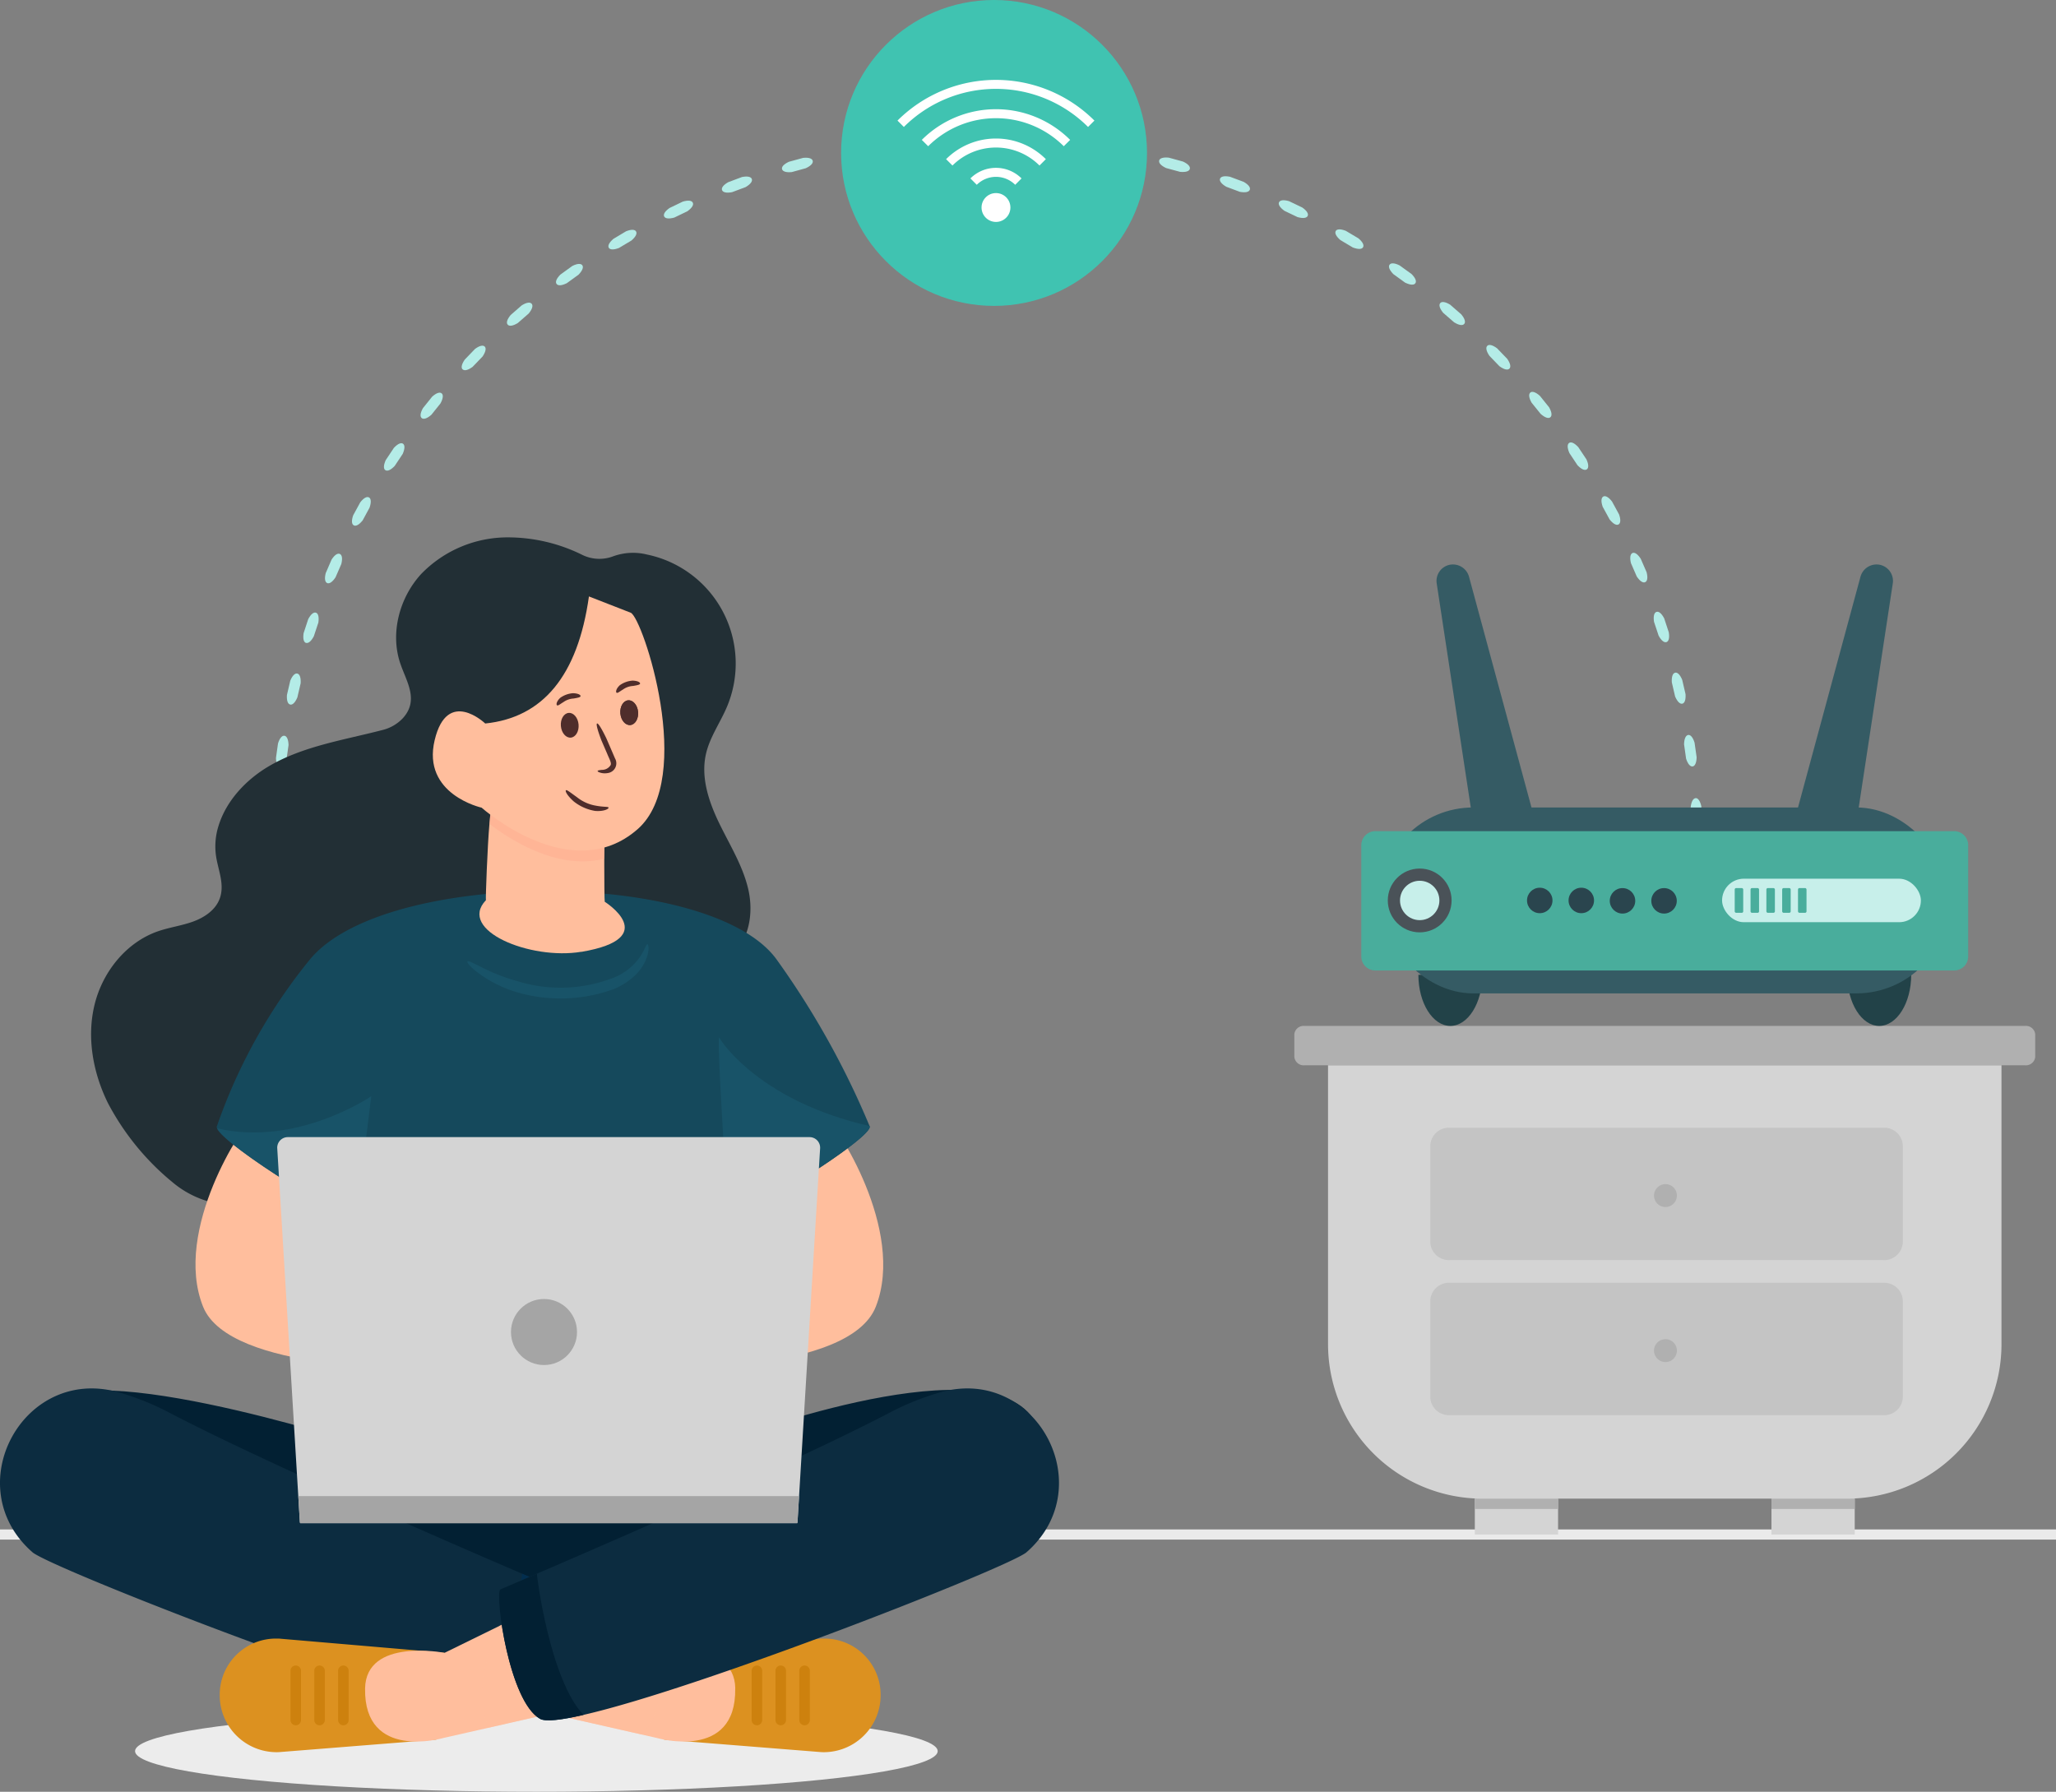 <svg xmlns="http://www.w3.org/2000/svg" width="404.717" height="352.705" viewBox="0 0 404.717 352.705"><rect x="0" y="0" width="404.717" height="352.705" fill="#808080" stroke="none"/><g id="how-to-maximize-internet-speed-at-home" transform="translate(-61.305 -63.098)"><g id="Group_3107" data-name="Group 3107" transform="translate(61.305 63.098)"><g id="Group_3081" fill="#b4ece7" data-name="Group 3081" transform="translate(53.218 26.405)"><path id="Path_4694" d="M422.439 246.48c.453 0 .832.573.971 1.72l-.12 2.9c-.231 1.128-.657 1.665-1.119 1.637s-.832-.61-.98-1.739l.12-2.858c.241-1.119.657-1.665 1.128-1.656Z" data-name="Path 4694" transform="translate(-141.528 -103.263)"/><path id="Path_4695" d="M422.081 232.95c.444-.037.879.5 1.128 1.628l.148 2.9c-.13 1.147-.509 1.72-.962 1.73s-.879-.536-1.138-1.646l-.148-2.849c.139-1.138.509-1.72.98-1.757Z" data-name="Path 4695" transform="translate(-141.522 -102.248)"/><path id="Path_4696" d="M420.5 219.509c.444-.074.925.416 1.267 1.517l.407 2.867c-.028 1.156-.352 1.757-.8 1.813s-.925-.453-1.276-1.535l-.4-2.83c.037-1.138.351-1.757.814-1.831Z" data-name="Path 4696" transform="translate(-141.416 -101.239)"/><path id="Path_4697" d="M417.737 206.259c.435-.111.953.333 1.4 1.4l.657 2.821c.074 1.147-.194 1.785-.638 1.878s-.962-.37-1.415-1.415l-.647-2.784c-.07-1.142.189-1.789.643-1.9Z" data-name="Path 4697" transform="translate(-141.219 -100.244)"/><path id="Path_4698" d="M413.786 193.318c.425-.148.98.25 1.517 1.267l.906 2.756c.185 1.138-.028 1.794-.472 1.924s-.99-.277-1.535-1.286l-.9-2.71c-.167-1.128.028-1.794.472-1.952Z" data-name="Path 4698" transform="translate(-140.932 -99.272)"/><path id="Path_4699" d="M408.685 180.786c.407-.185 1 .157 1.628 1.128l1.156 2.655c.287 1.119.129 1.785-.3 1.961s-1.017-.185-1.646-1.138l-1.138-2.618c-.264-1.109-.126-1.784.3-1.988Z" data-name="Path 4699" transform="translate(-140.557 -98.33)"/><path id="Path_4700" d="M402.481 168.764c.388-.222 1.008.065 1.72.98l1.387 2.544c.379 1.091.287 1.767-.12 1.979s-1.027-.1-1.739-.99l-1.369-2.507c-.37-1.082-.287-1.767.12-2.007Z" data-name="Path 4700" transform="translate(-140.097 -97.427)"/><path id="Path_4701" d="M395.217 157.352c.37-.259 1.008-.028 1.8.823l1.609 2.414c.481 1.045.444 1.73.055 1.979s-1.036 0-1.822-.832l-1.582-2.377c-.458-1.045-.439-1.739-.06-2.007Z" data-name="Path 4701" transform="translate(-139.558 -96.568)"/><path id="Path_4702" d="M386.98 146.619c.342-.287 1.008-.111 1.868.657l1.813 2.257c.564 1 .6 1.683.231 1.97s-1.027.083-1.887-.666l-1.794-2.22c-.555-1-.6-1.693-.24-1.989Z" data-name="Path 4702" transform="translate(-138.943 -95.76)"/><path id="Path_4703" d="M377.814 136.676c.314-.314.99-.2 1.915.49l2.007 2.081c.657.953.749 1.628.407 1.942s-1.017.176-1.942-.49l-1.979-2.053c-.638-.943-.749-1.628-.416-1.961Z" data-name="Path 4703" transform="translate(-138.258 -95.012)"/><path id="Path_4704" d="M367.8 127.583c.287-.342.971-.287 1.952.314l2.183 1.9c.74.888.888 1.554.573 1.9s-1 .268-1.97-.324l-2.155-1.868c-.721-.888-.888-1.554-.592-1.915Z" data-name="Path 4704" transform="translate(-137.51 -94.326)"/><path id="Path_4705" d="M357.021 119.408c.259-.37.943-.379 1.97.139l2.349 1.693c.814.814 1.027 1.471.74 1.841s-.971.351-2-.139l-2.312-1.674c-.8-.823-1.027-1.471-.758-1.859Z" data-name="Path 4705" transform="translate(-136.704 -93.708)"/><path id="Path_4706" d="M345.564 112.234c.222-.388.906-.453 1.979-.037l2.488 1.48c.879.74 1.147 1.369.906 1.767s-.934.435-2 .037l-2.451-1.461c-.869-.749-1.147-1.369-.916-1.785Z" data-name="Path 4706" transform="translate(-135.848 -93.166)"/><path id="Path_4707" d="M333.505 106.108c.185-.407.86-.536 1.961-.213l2.608 1.249c.943.657 1.267 1.267 1.054 1.674s-.888.518-1.989.213l-2.571-1.23c-.925-.666-1.267-1.267-1.073-1.693Z" data-name="Path 4707" transform="translate(-134.943 -92.701)"/><path id="Path_4708" d="M320.947 101.091c.148-.425.8-.61 1.942-.388l2.71 1.008c1 .573 1.378 1.147 1.2 1.572s-.842.6-1.961.388l-2.673-1c-.98-.573-1.378-1.147-1.221-1.591Z" data-name="Path 4708" transform="translate(-134.003 -92.318)"/><path id="Path_4709" d="M307.989 97.212c.111-.435.749-.684 1.9-.564l2.793.768c1.045.481 1.471 1.017 1.341 1.461s-.786.675-1.915.564l-2.756-.749c-1.036-.49-1.471-1.017-1.36-1.471Z" data-name="Path 4709" transform="translate(-133.032 -92.018)"/><path id="Path_4710" d="M294.719 94.521c.065-.444.684-.749 1.841-.731l2.849.509c1.091.388 1.563.879 1.471 1.332s-.721.74-1.859.74l-2.812-.5c-1.073-.388-1.563-.879-1.489-1.35Z" data-name="Path 4710" transform="translate(-132.037 -91.806)"/><path id="Path_4711" d="M281.28 93.028c.028-.444.61-.8 1.767-.888l2.886.25c1.119.287 1.628.74 1.582 1.193s-.647.8-1.785.9l-2.84-.25c-1.1-.3-1.637-.74-1.6-1.212Z" data-name="Path 4711" transform="translate(-131.029 -91.682)"/><path id="Path_4712" d="M267.74 92.723c-.009-.453.546-.86 1.683-1.064a77.877 77.877 0 0 1 2.9 0c1.138.194 1.693.61 1.683 1.073s-.573.851-1.7 1.036c-.953-.018-1.905-.009-2.858 0-1.128-.185-1.693-.573-1.7-1.045Z" data-name="Path 4712" transform="translate(-130.013 -91.645)"/><path id="Path_4713" d="M254.239 93.593c-.046-.444.462-.9 1.582-1.184l2.886-.259c1.147.083 1.739.444 1.767.9s-.5.906-1.6 1.2l-2.849.25c-1.138-.092-1.739-.444-1.794-.906Z" data-name="Path 4713" transform="translate(-128.999 -91.683)"/><path id="Path_4714" d="M240.869 95.661c-.092-.444.379-.934 1.471-1.323l2.849-.518c1.156-.019 1.767.287 1.841.74s-.416.943-1.489 1.341l-2.812.509c-1.138 0-1.767-.287-1.868-.749Z" data-name="Path 4714" transform="translate(-127.996 -91.808)"/><path id="Path_4715" d="M227.738 98.917c-.129-.435.3-.971 1.341-1.452l2.793-.768c1.147-.12 1.785.12 1.9.573s-.333.98-1.36 1.461l-2.756.758c-1.138.111-1.785-.12-1.924-.573Z" data-name="Path 4715" transform="translate(-127.01 -92.022)"/><path id="Path_4716" d="M214.967 103.343c-.166-.416.2-.99 1.212-1.563l2.71-1.017c1.128-.222 1.794-.037 1.942.4s-.24 1-1.221 1.582l-2.673 1c-1.119.213-1.794.037-1.97-.4Z" data-name="Path 4716" transform="translate(-126.05 -92.322)"/><path id="Path_4717" d="M202.645 108.908c-.2-.4.12-1.008 1.064-1.665l2.608-1.258c1.11-.324 1.776-.2 1.97.222s-.148 1.017-1.073 1.683l-2.571 1.239c-1.1.305-1.785.2-2-.222Z" data-name="Path 4717" transform="translate(-125.124 -92.707)"/><path id="Path_4718" d="M190.863 115.543c-.24-.379.028-1.008.906-1.757l2.488-1.489c1.073-.425 1.757-.361 1.979.046s-.055 1.027-.925 1.776l-2.451 1.461c-1.064.407-1.757.361-2.007-.037Z" data-name="Path 4718" transform="translate(-124.238 -93.173)"/><path id="Path_4719" d="M179.741 123.2c-.268-.361-.065-1.008.749-1.831l2.349-1.7c1.027-.518 1.72-.509 1.979-.129s.037 1.027-.758 1.85l-2.312 1.674c-1.027.5-1.72.518-2.007.139Z" data-name="Path 4719" transform="translate(-123.402 -93.718)"/><path id="Path_4720" d="M169.338 131.829c-.305-.333-.157-1 .583-1.887l2.183-1.905c.98-.61 1.665-.666 1.961-.305s.129 1.027-.592 1.915l-2.155 1.878c-.98.592-1.665.666-1.979.314Z" data-name="Path 4720" transform="translate(-122.618 -94.336)"/><path id="Path_4721" d="M159.745 141.34c-.333-.305-.24-.98.416-1.933l2.007-2.09c.925-.694 1.6-.8 1.924-.481s.213 1.008-.416 1.952l-1.979 2.053c-.925.675-1.6.8-1.942.49Z" data-name="Path 4721" transform="translate(-121.895 -95.023)"/><path id="Path_4722" d="M151.041 151.664c-.361-.277-.324-.962.24-1.961l1.813-2.257c.86-.768 1.517-.943 1.868-.647s.305.99-.24 1.989l-1.785 2.229c-.86.749-1.517.943-1.9.657Z" data-name="Path 4722" transform="translate(-121.239 -95.773)"/><path id="Path_4723" d="M143.3 162.729c-.379-.24-.407-.925.065-1.979l1.609-2.414c.786-.842 1.434-1.082 1.8-.814s.388.953-.065 2l-1.582 2.377c-.786.823-1.434 1.082-1.831.823Z" data-name="Path 4723" transform="translate(-120.654 -96.58)"/><path id="Path_4724" d="M136.561 174.439c-.4-.2-.49-.888-.111-1.97l1.387-2.544c.7-.906 1.332-1.2 1.73-.971s.472.916.111 2l-1.36 2.507c-.712.9-1.332 1.2-1.748.99Z" data-name="Path 4724" transform="translate(-120.143 -97.44)"/><path id="Path_4725" d="M130.9 186.711c-.416-.166-.573-.832-.287-1.952l1.147-2.655c.62-.971 1.212-1.313 1.637-1.119s.555.869.287 1.979l-1.138 2.618c-.629.953-1.212 1.313-1.656 1.138Z" data-name="Path 4725" transform="translate(-119.713 -98.345)"/><path id="Path_4726" d="M126.377 199.435c-.425-.129-.638-.786-.462-1.924l.906-2.756c.536-1.017 1.091-1.415 1.526-1.267s.629.814.472 1.942l-.9 2.71c-.536 1.008-1.091 1.424-1.545 1.286Z" data-name="Path 4726" transform="translate(-119.366 -99.285)"/><path id="Path_4727" d="M123.007 212.535c-.444-.092-.712-.721-.638-1.868l.657-2.821c.435-1.064.962-1.517 1.406-1.4s.7.758.638 1.9l-.647 2.784c-.444 1.054-.962 1.517-1.424 1.415Z" data-name="Path 4727" transform="translate(-119.104 -100.258)"/><path id="Path_4728" d="M120.835 225.877c-.444-.055-.768-.657-.8-1.813l.4-2.867c.342-1.1.823-1.591 1.276-1.517s.768.694.8 1.831l-.4 2.83c-.341 1.092-.811 1.591-1.276 1.536Z" data-name="Path 4728" transform="translate(-118.93 -101.252)"/><path id="Path_4729" d="M119.853 239.373c-.453-.009-.823-.583-.953-1.73l.148-2.9c.24-1.128.675-1.656 1.138-1.628s.823.62.971 1.748l-.139 2.849c-.25 1.11-.675 1.665-1.147 1.646Z" data-name="Path 4729" transform="translate(-118.845 -102.261)"/><path id="Path_4730" d="M120.07 252.745c-.444.028-.879-.5-1.11-1.6l-.12-2.821c.139-1.11.527-1.665.98-1.674s.879.527 1.119 1.609l.111 2.784c-.148 1.1-.527 1.674-.99 1.7Z" data-name="Path 4730" transform="translate(-118.84 -103.276)"/></g><ellipse id="Ellipse_337" cx="79" cy="8" fill="#ececec" data-name="Ellipse 337" rx="79" ry="8" transform="translate(26.584 336.705)"/><path id="Path_4851" fill="none" stroke="#eaeaea" stroke-width="2" d="M332.155 389.67h404.717" data-name="Path 4851" transform="translate(-332.155 -87.603)"/><g id="Group_3092" data-name="Group 3092" transform="translate(0 105.787)"><path id="Path_4731" fill="#222f35" d="M96.461 304.19A50.643 50.643 0 0 1 84 288.807c-2.932-5.957-4.2-12.894-2.627-19.35S87.591 257.174 93.862 255c2.248-.777 4.643-1.091 6.882-1.9s4.421-2.266 5.254-4.5c.953-2.553-.083-5.143-.583-7.659a13.4 13.4 0 0 1 .388-6.78c1.563-4.967 5.467-9.055 9.888-11.655 6.761-3.968 14.772-5.152 22.31-7.113a8.176 8.176 0 0 0 4.079-2.359c3.2-3.543.694-7.178-.509-10.711-2.053-6-.185-12.986 4.1-17.658a23.678 23.678 0 0 1 17.038-7.205 33.075 33.075 0 0 1 14.753 3.487 7.669 7.669 0 0 0 6.077.213 11.443 11.443 0 0 1 6.567-.324 21.911 21.911 0 0 1 15.743 30c-1.313 3.1-3.348 5.92-4.107 9.194-1.082 4.625.527 9.444 2.6 13.717s4.653 8.38 5.716 13 .231 10.091-3.506 13.023c-14.328-5.439-31.5-1.045-42.733 9.379-7.464 6.928-12.154 16.381-19.35 23.587-12.293 12.3-34.9 22.884-48 11.451Z" data-name="Path 4731" transform="translate(-62.76 -177.467)"/><path id="Path_4732" fill="#ffbe9d" d="M234.738 301.349c1.2.333 15.364 21.413 9.4 36.619-5.245 13.356-43.029 12.089-43.029 12.089v-23.244l-.786-18.361 11-10.073 23.429 2.96Z" data-name="Path 4732" transform="translate(-71.737 -186.54)"/><path id="Path_4733" fill="#ffbe9d" d="M113.8 301.349c-1.2.333-15.456 21.45-9.4 36.619 5.2 13.014 43.029 12.089 43.029 12.089v-23.244l.786-18.361-11-10.073-23.429 2.96Z" data-name="Path 4733" transform="translate(-64.427 -186.54)"/><g id="Group_3088" data-name="Group 3088" transform="translate(0 69.616)"><path id="Path_4734" fill="#022033" d="M132.84 369.592s-58.939-19.1-62.592-6.022c-4.523 16.2 92.3 41.716 92.3 41.716s112.956-28.535 102.227-41.494c-11.146-13.458-59.669 5.05-59.669 5.05l-72.267.749Z" data-name="Path 4734" transform="translate(-61.965 -260.696)"/><g id="Group_3086" data-name="Group 3086" transform="translate(0 97.911)"><path id="Path_4735" fill="#0c2c40" d="M67.562 390.7a.39.39 0 0 1 .111.111c3.191 2.849 63.961 26.731 87.205 32.022 4.458 1.036 7.511 1.378 8.574.777 6.1-3.45 8.861-24.2 7.853-25.464 0 0-2.729-1.147-7.252-3.108-15.28-6.558-50.956-22.07-69.224-31.587a52.313 52.313 0 0 0-10.387-4.172c-18.647-5.06-31.338 18.555-16.89 31.421Z" data-name="Path 4735" transform="translate(-61.305 -358.584)"/><path id="Path_4736" fill="#022e4f" d="M162.48 425.805c4.458 1.036 7.511 1.378 8.574.777 6.1-3.45 8.861-24.2 7.853-25.464 0 0-2.729-1.147-7.252-3.108.111.055-2.507 20.858-9.176 27.8Z" data-name="Path 4736" transform="translate(-68.897 -361.542)"/><g id="Group_3083" data-name="Group 3083" transform="translate(103.739 42.739)"><path id="Path_4737" fill="#dc9120" d="m200.87 414.613 1.63 17.087 31 2.47a11.2 11.2 0 0 0 11.627-11.192 11.066 11.066 0 0 0-11.164-11.164h-.463l-32.63 2.786Z" data-name="Path 4737" transform="translate(-175.517 -405.317)"/><path id="Path_4738" fill="#ffbe9d" d="M214.445 421.116c.25 14.291-15.336 9.758-15.336 9.758l-3.126-.712-22.523-5.115 4-12.644 2.414-7.612 6.521 3.21h.019l4.782 2.359 2.673 1.3 1.665.823 3.284 1.609s15.475-3.043 15.641 7.02Z" data-name="Path 4738" transform="translate(-173.46 -404.79)"/><g id="Group_3082" data-name="Group 3082" opacity=".5" transform="translate(0 3.186)"><path id="Path_4739" fill="#ffbe9d" d="M198.7 426.332a10.52 10.52 0 0 1-2.719 4.079L173.46 425.3l4-12.644a18.083 18.083 0 0 1 5.929-3.7 11.138 11.138 0 0 1 3-.7h.019a4.877 4.877 0 0 1 3.191.786 10.174 10.174 0 0 1 1.582 1.572 8.529 8.529 0 0 0 .74.684 2.866 2.866 0 0 0 1.933.62.828.828 0 0 0 .213.018c.444 0 .481-.268.9-.028a2.487 2.487 0 0 1 .564.842 3.743 3.743 0 0 0 .194.389 27.7 27.7 0 0 1 2.692 5.393 12.033 12.033 0 0 1 .3 7.807Z" data-name="Path 4739" transform="translate(-173.46 -408.234)"/></g><path id="Path_4740" fill="#cd810e" d="M221.27 418.588v9.694a1.036 1.036 0 0 0 2.072 0v-9.694a1.036 1.036 0 0 0-2.072 0Z" data-name="Path 4740" transform="translate(-177.048 -405.75)"/><path id="Path_4741" fill="#cd810e" d="M226.34 418.588v9.694a1.036 1.036 0 0 0 2.072 0v-9.694a1.036 1.036 0 0 0-2.072 0Z" data-name="Path 4741" transform="translate(-177.428 -405.75)"/><path id="Path_4742" fill="#cd810e" d="M231.41 418.588v9.694a1.036 1.036 0 0 0 2.072 0v-9.694a1.036 1.036 0 0 0-2.072 0Z" data-name="Path 4742" transform="translate(-177.808 -405.75)"/></g><g id="Group_3085" data-name="Group 3085" transform="translate(43.246 42.739)"><path id="Path_4743" fill="#dc9120" d="m152.319 414.613-1.628 17.087-31 2.47a11.2 11.2 0 0 1-11.627-11.192 11.066 11.066 0 0 1 11.164-11.164h.462l32.633 2.793Z" data-name="Path 4743" transform="translate(-108.06 -405.317)"/><path id="Path_4744" fill="#ffbe9d" d="m179.976 425.037-16.788 3.829-8.843 2.007s-15.586 4.542-15.345-9.758c.166-10.064 15.641-7.02 15.641-7.02l10.822-5.309 8.13-4 6.391 20.247Z" data-name="Path 4744" transform="translate(-110.381 -404.79)"/><g id="Group_3084" data-name="Group 3084" opacity=".5" transform="translate(51.688)"><path id="Path_4745" fill="#ffbe9d" d="m181.847 425.037-16.788 3.829a20.342 20.342 0 0 1-.971-4.218 26.042 26.042 0 0 1 1.276-11 40.2 40.2 0 0 1 1.961-4.865l8.13-4Z" data-name="Path 4745" transform="translate(-163.942 -404.79)"/></g><path id="Path_4746" fill="#cd810e" d="M135.332 418.588v9.694a1.036 1.036 0 0 1-2.072 0v-9.694a1.036 1.036 0 0 1 2.072 0Z" data-name="Path 4746" transform="translate(-109.951 -405.75)"/><path id="Path_4747" fill="#cd810e" d="M130.262 418.588v9.694a1.036 1.036 0 0 1-2.072 0v-9.694a1.036 1.036 0 0 1 2.072 0Z" data-name="Path 4747" transform="translate(-109.571 -405.75)"/><path id="Path_4748" fill="#cd810e" d="M125.2 418.588v9.694a1.036 1.036 0 0 1-2.072 0v-9.694a1.036 1.036 0 0 1 2.072 0Z" data-name="Path 4748" transform="translate(-109.191 -405.75)"/></g><path id="Path_4749" fill="#0c2c40" d="M271.477 390.7a.389.389 0 0 0-.111.111c-3.191 2.849-63.961 26.731-87.205 32.022-4.458 1.036-7.511 1.378-8.574.777-6.1-3.45-8.861-24.2-7.853-25.464 0 0 2.729-1.147 7.252-3.108 15.28-6.558 50.956-22.07 69.224-31.587a52.313 52.313 0 0 1 10.387-4.172c18.647-5.06 31.338 18.555 16.89 31.421Z" data-name="Path 4749" transform="translate(-69.276 -358.584)"/><path id="Path_4750" fill="#022033" d="M184.151 425.805c-4.458 1.036-7.511 1.378-8.574.777-6.1-3.45-8.861-24.2-7.853-25.464 0 0 2.729-1.147 7.252-3.108-.111.055 2.507 20.858 9.176 27.8Z" data-name="Path 4750" transform="translate(-69.275 -361.542)"/></g><path id="Path_4751" fill="#15495c" d="m208.158 308.117-.694-1.48s5.263 46.2 5.263 52.538c0 14.207-82.581 13.347-82.581-.869 0-.879.388-4.662.971-9.768 1.619-14.429 4.745-39.44 4.745-39.44l-.527 7.686c-1.128 1.942-26.472-13.958-27.832-17.352a.454.454 0 0 1-.028-.444A107.7 107.7 0 0 1 125.8 266.16c5.467-6.595 17.537-10.748 31.3-12.478 2.692-.351 5.439-.6 8.214-.758.925-.065 1.868-.092 2.793-.12a98.386 98.386 0 0 1 4.384-.074 123.312 123.312 0 0 1 13.828.786c14.115 1.656 26.371 5.874 31.3 12.653A164.336 164.336 0 0 1 235.944 299c1.175 2.053-26.361 19.332-27.536 17.278l-.24-8.149Z" data-name="Path 4751" transform="translate(-64.766 -252.73)"/><path id="Path_4752" fill="#185368" d="m216.407 318.6-.934-9.62c0-.083-.018-.277-.028-.564-.24-3.95-1.582-25.547-1.054-24.484.564 1.147 8.436 12.6 29.553 17.389 1.165 2.063-26.371 19.332-27.545 17.278Z" data-name="Path 4752" transform="translate(-72.783 -255.069)"/><path id="Path_4754" fill="#185368" d="m137.857 296.39-1.989 15.993-.536 7.677c-1.119 1.952-26.472-13.958-27.832-17.352 15.752 3.699 30.357-6.318 30.357-6.318Z" data-name="Path 4754" transform="translate(-64.772 -256.006)"/></g><g id="Group_3090" data-name="Group 3090" transform="translate(85.201 11.62)"><path id="Path_4755" fill="#ffbe9d" d="M183.411 263.422c-10.045 1.7-24.465-4.218-18.8-10.147-.074-.416.3-10.609.694-15.031v-.019c.12-1.387.213-2.266.213-2.266l1.193.25 21.274 4.153s-.046 2.257-.074 4.745v1.147c0 2.608.028 7.233.092 7.326 0 0 11.4 7.141-4.588 9.86Z" data-name="Path 4755" transform="translate(-154.163 -193.477)"/><g id="Group_3089" data-name="Group 3089" opacity=".5" transform="translate(11.147 42.493)"><path id="Path_4756" fill="#ffab90" d="M188.141 240.364s-.046 2.257-.065 4.736c-9.407 2.46-19.193-4.2-22.606-6.854v-.019c.13-1.387.222-2.257.222-2.257l1.184.25 21.265 4.153Z" data-name="Path 4756" transform="translate(-165.47 -235.97)"/></g><path id="Path_4757" fill="#ffbe9d" d="M163.012 231.607s-11.784-2.608-9.231-13.292c2.488-10.415 9.953-3.274 9.953-3.274 11.312-1.165 18.212-9.351 20.414-25.011 0 0 8.112 3.154 8.232 3.21 2.359 1.008 12.811 32.586 1.332 42.622-13.125 11.479-30.69-4.255-30.69-4.255Z" data-name="Path 4757" transform="translate(-153.419 -190.03)"/><path id="Path_4758" fill="#4f2d2b" d="M181.728 231.288c.185-.166.842.407 2.192 1.36a8.051 8.051 0 0 0 3.728 1.665c1.572.305 2.414.139 2.488.388.074.176-.758.786-2.636.647a9.088 9.088 0 0 1-4.218-1.868c-1.36-1.212-1.711-2.053-1.545-2.192Z" data-name="Path 4758" transform="translate(-155.541 -193.124)"/><path id="Path_4759" fill="#4f2d2b" d="M188.466 226.43c.009-.12.314-.176.851-.231a1.975 1.975 0 0 0 1.693-.906c.287-.416-.314-1.4-.657-2.275l-1.138-2.636c-.8-2.109-1.064-3.219-.851-3.311s.832.86 1.822 2.9l1.138 2.636.573 1.332a1.935 1.935 0 0 1-1.424 2.886 3.286 3.286 0 0 1-1.175 0c-.583-.129-.832-.287-.823-.4Z" data-name="Path 4759" transform="translate(-156.035 -192.059)"/><ellipse id="Ellipse_316" cx="1.748" cy="2.442" fill="#4f2d2b" data-name="Ellipse 316" rx="1.748" ry="2.442" transform="rotate(-4.95 256.713 -414.209)"/><ellipse id="Ellipse_317" cx="1.748" cy="2.442" fill="#4f2d2b" data-name="Ellipse 317" rx="1.748" ry="2.442" transform="rotate(-4.95 256.595 -414.422)"/><path id="Path_4760" fill="#4f2d2b" d="M197.147 208.523c-.028.231-.527.324-1.378.472a3.743 3.743 0 0 0-1.989.7c-.7.416-1.027.749-1.249.638-.194-.074-.194-.721.62-1.48a4.9 4.9 0 0 1 2.525-.906c1.054.037 1.5.361 1.461.573Z" data-name="Path 4760" transform="translate(-156.346 -191.375)"/><ellipse id="Ellipse_318" cx="1.748" cy="2.442" fill="#4f2d2b" data-name="Ellipse 318" rx="1.748" ry="2.442" transform="rotate(-4.95 279.445 -277.596)"/><path id="Path_4761" fill="#4f2d2b" d="M184.477 211.2c-.028.231-.527.324-1.378.472a3.743 3.743 0 0 0-1.989.7c-.7.416-1.027.749-1.249.638-.194-.074-.194-.721.62-1.48a4.9 4.9 0 0 1 2.525-.906c1.054.037 1.5.361 1.461.573Z" data-name="Path 4761" transform="translate(-155.395 -191.576)"/></g><path id="Path_4762" fill="#fcc230" d="M214.851 365.047c0 14.207-82.581 13.347-82.581-.869 0-.879.388-4.662.971-9.768a179.891 179.891 0 0 0 58-26.722q6.715-4.7 12.977-10.027c1.387-1.193 5.374-5.161 5.374-5.161s5.263 46.2 5.263 52.538Z" data-name="Path 4762" transform="translate(-66.63 -187.599)"/><path id="Path_4763" fill="#185368" d="M160.779 267.436c.157-.2.971.241 2.6 1.045a38.2 38.2 0 0 0 7.538 2.923 28.517 28.517 0 0 0 17.852-.481 11.6 11.6 0 0 0 6.077-4.523c.925-1.452 1.1-2.377 1.369-2.34.185 0 .472 1.036-.25 2.914a9.2 9.2 0 0 1-2.072 3.089 13.563 13.563 0 0 1-4.347 2.83 30.582 30.582 0 0 1-19.221.546 24.522 24.522 0 0 1-7.612-3.885c-1.5-1.156-2.063-1.952-1.933-2.109Z" data-name="Path 4763" transform="translate(-68.768 -183.965)"/><g id="Group_3091" data-name="Group 3091" transform="translate(54.573 118.054)"><path id="Path_4765" fill="#d4d4d4" d="M124.393 381.355h97.833a2.158 2.158 0 0 0 .065-.231l4.449-73.553a2.081 2.081 0 0 0-2.081-2.211h-102.7a2.081 2.081 0 0 0-2.081 2.211l4.449 73.553a.95.95 0 0 0 .066.231Z" data-name="Path 4765" transform="translate(-119.876 -305.36)"/><path id="Path_4766" fill="#a5a5a5" d="M124.73 387.087h97.833a2.158 2.158 0 0 0 .065-.231l.305-5.106H124.36l.305 5.106a.95.95 0 0 0 .065.231Z" data-name="Path 4766" transform="translate(-120.212 -311.092)"/><circle id="Ellipse_319" cx="6.5" cy="6.5" r="6.5" fill="#a5a5a5" data-name="Ellipse 319" transform="translate(46.011 31.864)"/></g></g><g id="Group_3099" data-name="Group 3099" transform="translate(254.785 201.949)"><g id="Group_3095" data-name="Group 3095" transform="translate(35.528 93.051)"><g id="Group_3093" data-name="Group 3093" transform="translate(58.393)"><path id="Rectangle_496" fill="#d4d4d4" d="M0 0h16.39v7.067H0z" data-name="Rectangle 496"/><path id="Rectangle_497" fill="#b0b0b0" d="M0 0h16.39v2.035H0z" data-name="Rectangle 497"/></g><g id="Group_3094" data-name="Group 3094"><path id="Rectangle_498" fill="#d4d4d4" d="M0 0h16.39v7.067H0z" data-name="Rectangle 498"/><path id="Rectangle_499" fill="#b0b0b0" d="M0 0h16.39v2.035H0z" data-name="Rectangle 499"/></g></g><g id="Group_3098" data-name="Group 3098"><path id="Path_4767" fill="#b0b0b0" d="M482.6 283.086v4.44a1.831 1.831 0 0 1-1.97 1.656H338.749a1.85 1.85 0 0 1-1.989-1.665v-4.431a1.831 1.831 0 0 1 1.97-1.656h141.9a1.825 1.825 0 0 1 1.97 1.656Z" data-name="Path 4767" transform="translate(-336.76 -281.43)"/><path id="Path_4768" fill="#d4d4d4" d="M343.93 289.81H476.5v54.906a30.42 30.42 0 0 1-30.4 30.4h-71.767a30.42 30.42 0 0 1-30.4-30.4V289.81Z" data-name="Path 4768" transform="translate(-337.298 -282.059)"/><g id="Group_3096" data-name="Group 3096" transform="translate(26.764 20.042)"><path id="Path_4769" fill="#c4c4c4" d="M446.935 310.517V329.6a3.657 3.657 0 0 1-3.8 3.487h-85.414a3.657 3.657 0 0 1-3.8-3.487v-19.083a3.657 3.657 0 0 1 3.8-3.487h85.413a3.657 3.657 0 0 1 3.801 3.487Z" data-name="Path 4769" transform="translate(-353.92 -307.03)"/><path id="Path_4770" fill="#b0b0b0" d="M417.655 313.7a2.252 2.252 0 1 1-2.248-2.257 2.25 2.25 0 0 1 2.248 2.257Z" data-name="Path 4770" transform="translate(-369.112 -300.34)"/></g><g id="Group_3097" data-name="Group 3097" transform="translate(26.764 50.566)"><path id="Path_4771" fill="#c4c4c4" d="M446.935 343.837v19.082a3.657 3.657 0 0 1-3.8 3.487h-85.414a3.657 3.657 0 0 1-3.8-3.487v-19.082a3.657 3.657 0 0 1 3.8-3.487h85.413a3.657 3.657 0 0 1 3.801 3.487Z" data-name="Path 4771" transform="translate(-353.92 -340.35)"/><path id="Path_4772" fill="#b0b0b0" d="M417.655 347.027a2.252 2.252 0 1 1-2.248-2.257 2.25 2.25 0 0 1 2.248 2.257Z" data-name="Path 4772" transform="translate(-369.112 -333.671)"/></g></g></g><g id="Group_3105" data-name="Group 3105" transform="translate(267.966 111.114)"><g id="Group_3104" data-name="Group 3104"><g id="Group_3100" fill="#355b64" data-name="Group 3100" transform="translate(14.806)"><path id="Path_4773" d="M455.081 236.44a6.069 6.069 0 1 1-11.858-2.5l12.959-47.867a3.285 3.285 0 0 1 3.82-2.331 3.246 3.246 0 0 1 2.534 3.672l-7.455 49.032Z" data-name="Path 4773" transform="translate(-372.72 -183.676)"/><path id="Path_4774" d="M374.512 236.44a6.069 6.069 0 1 0 11.858-2.5l-12.959-47.867a3.285 3.285 0 0 0-3.82-2.331 3.246 3.246 0 0 0-2.534 3.672l7.455 49.032Z" data-name="Path 4774" transform="translate(-367.017 -183.676)"/></g><g id="Group_3103" data-name="Group 3103" transform="translate(0 47.833)"><g id="Group_3101" fill="#224248" data-name="Group 3101" transform="translate(11.238 32.938)"><path id="Path_4775" d="M460.72 281.064c3.478 0 6.3-4.5 6.3-10.064h-12.59c0 5.559 2.821 10.064 6.3 10.064Z" data-name="Path 4775" transform="translate(-370.009 -271)"/><path id="Path_4776" d="M369.45 281.064c3.478 0 6.3-4.5 6.3-10.064h-12.59c0 5.559 2.821 10.064 6.3 10.064Z" data-name="Path 4776" transform="translate(-363.16 -271)"/></g><g id="Group_3102" data-name="Group 3102"><rect id="Rectangle_500" width="111.985" height="36.601" fill="#355b64" data-name="Rectangle 500" rx="18.3" transform="translate(3.746)"/><path id="Path_4777" fill="#49ad9c" d="M470.478 243.223v21.866a2.761 2.761 0 0 1-2.766 2.766H353.776a2.755 2.755 0 0 1-2.766-2.766v-21.866a2.785 2.785 0 0 1 2.766-2.793h113.936a2.779 2.779 0 0 1 2.766 2.793Z" data-name="Path 4777" transform="translate(-351.01 -235.768)"/><circle id="Ellipse_320" cx="6.28" cy="6.28" r="6.28" fill="#4a5258" data-name="Ellipse 320" transform="translate(5.217 12.025)"/><circle id="Ellipse_321" cx="3.876" cy="3.876" r="3.876" fill="#c7efea" data-name="Ellipse 321" transform="translate(7.622 14.429)"/><circle id="Ellipse_322" cx="2.507" cy="2.507" r="2.507" fill="#2a454e" data-name="Ellipse 322" transform="translate(32.623 15.798)"/><circle id="Ellipse_323" cx="2.507" cy="2.507" r="2.507" fill="#2a454e" data-name="Ellipse 323" transform="translate(40.8 15.798)"/><circle id="Ellipse_324" cx="2.507" cy="2.507" r="2.507" fill="#2a454e" data-name="Ellipse 324" transform="translate(48.912 15.872)"/><circle id="Ellipse_325" cx="2.507" cy="2.507" r="2.507" fill="#2a454e" data-name="Ellipse 325" transform="translate(57.089 15.872)"/><rect id="Rectangle_501" width="39.135" height="8.565" fill="#c7efea" data-name="Rectangle 501" rx="4.283" transform="translate(71.019 14.022)"/></g></g></g><rect id="Rectangle_502" width="1.674" height="4.875" fill="#49ad9c" data-name="Rectangle 502" rx=".28" transform="translate(73.507 63.697)"/><rect id="Rectangle_503" width="1.674" height="4.875" fill="#49ad9c" data-name="Rectangle 503" rx=".28" transform="translate(76.624 63.697)"/><rect id="Rectangle_504" width="1.674" height="4.875" fill="#49ad9c" data-name="Rectangle 504" rx=".28" transform="translate(79.741 63.697)"/><rect id="Rectangle_505" width="1.674" height="4.875" fill="#49ad9c" data-name="Rectangle 505" rx=".28" transform="translate(82.849 63.697)"/><rect id="Rectangle_506" width="1.674" height="4.875" fill="#49ad9c" data-name="Rectangle 506" rx=".28" transform="translate(85.966 63.697)"/></g><circle id="Ellipse_326" cx="30.108" cy="30.108" r="30.108" fill="#40c3b1" data-name="Ellipse 326" transform="rotate(-90 112.892 -52.677)"/><g id="Group_3106" fill="#fff" data-name="Group 3106" transform="translate(176.668 15.724)"><path id="Path_4778" d="m248.824 86.683-1.254-1.254a27.448 27.448 0 0 1 38.765 0l-1.254 1.254a25.66 25.66 0 0 0-36.257 0Z" data-name="Path 4778" transform="translate(-247.57 -77.415)"/><path id="Path_4779" d="m283.408 91.462-1.254 1.247a18.9 18.9 0 0 0-26.69 0l-1.254-1.247a20.664 20.664 0 0 1 29.198 0Z" data-name="Path 4779" transform="translate(-249.423 -79.65)"/><path id="Path_4780" d="m280.479 97.488-1.254 1.254a12.127 12.127 0 0 0-17.13 0l-1.254-1.254a13.9 13.9 0 0 1 19.638 0Z" data-name="Path 4780" transform="translate(-251.273 -81.883)"/><path id="Path_4781" d="m277.544 103.514-1.247 1.254a5.356 5.356 0 0 0-7.563 0l-1.254-1.254a7.123 7.123 0 0 1 10.064 0Z" data-name="Path 4781" transform="translate(-253.126 -84.117)"/><circle id="Ellipse_327" cx="2.841" cy="2.841" r="2.841" data-name="Ellipse 327" transform="translate(16.546 22.281)"/></g></g></g></svg>